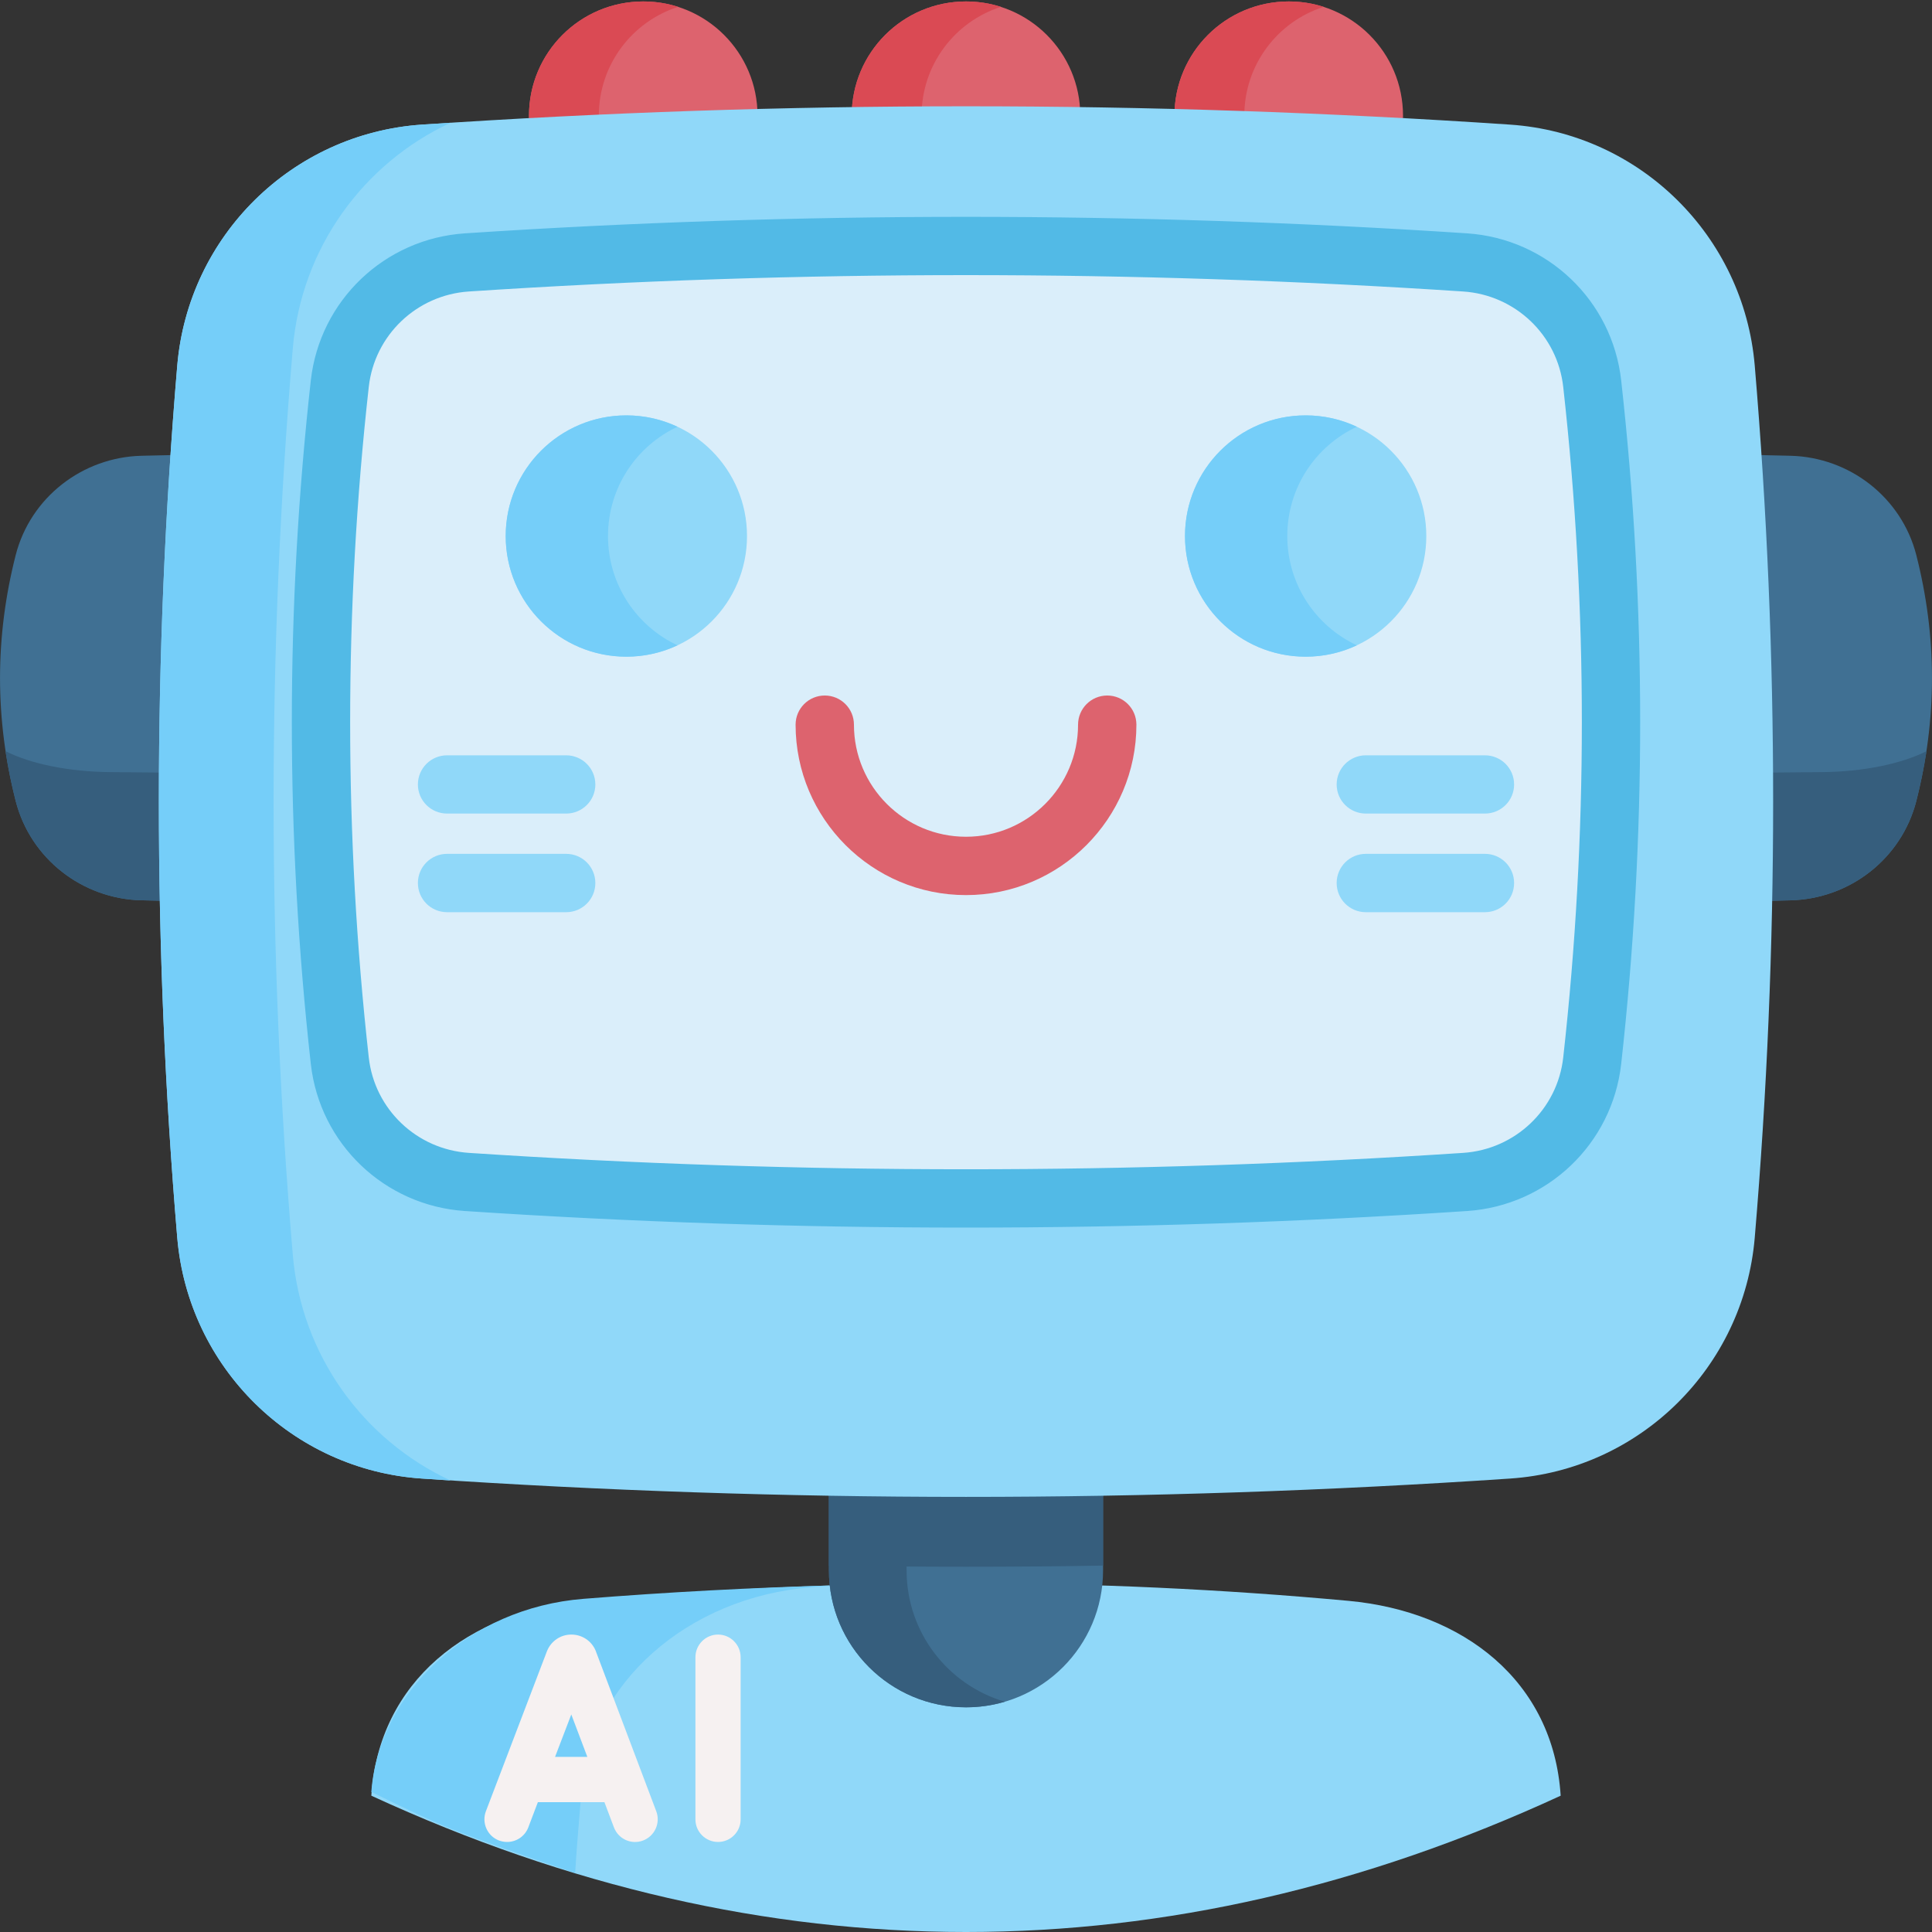<?xml version="1.0" encoding="UTF-8"?>
<svg width="20px" height="20px" viewBox="0 0 20 20" version="1.1" xmlns="http://www.w3.org/2000/svg" xmlns:xlink="http://www.w3.org/1999/xlink">
    <rect x="0" y="0" width="20" height="20" fill="#333333" stroke="none"/>
    <!-- Generator: Sketch 55.1 (78136) - https://sketchapp.com -->
    <title>ai-icon</title>
    <desc>Created with Sketch.</desc>
    <g id="AI" stroke="none" stroke-width="1" fill="none" fill-rule="evenodd">
        <g id="Artboard" transform="translate(-314, -72)" fill-rule="nonzero">
            <g id="ai-icon" transform="translate(314, 72)">
                <g id="Group">
                    <path d="M10,20 C7.937,20 5.885,19.53 3.844,18.589 C3.92,17.4 4.853,16.682 6.04,16.572 C8.68,16.329 11.32,16.329 13.961,16.572 C15.147,16.682 16.08,17.4 16.156,18.589 C14.115,19.53 12.063,20 10,20 Z" id="Path" fill="#90D8F9"></path>
                    <path d="M8.659,16.411 C8.573,16.417 8.487,16.424 8.401,16.431 C7.113,16.534 6.101,17.432 6.018,18.55 C5.994,18.869 5.973,19.07 5.954,19.389 C5.385,19.198 4.96,19.047 4.679,18.935 C4.491,18.861 4.213,18.732 3.844,18.55 C3.92,17.521 4.853,16.645 6.04,16.551 C6.913,16.481 7.786,16.435 8.659,16.411 Z" id="Path" fill="#75CEF9"></path>
                    <path d="M11.419,14.356 L11.419,16.256 C11.419,17.039 10.784,17.674 10,17.674 C9.216,17.674 8.581,17.039 8.581,16.256 L8.581,14.356 L11.419,14.356 Z" id="Path" fill="#407093"></path>
                    <path d="M10.402,17.616 C10.274,17.654 10.14,17.674 10,17.674 C9.217,17.674 8.581,17.039 8.581,16.256 L8.581,14.356 L9.385,14.356 L9.385,16.256 C9.385,16.9 9.814,17.443 10.402,17.616 Z" id="Path" fill="#365E7D"></path>
                    <path d="M11.419,14.356 L11.419,16.207 C10.473,16.223 9.527,16.223 8.581,16.207 L8.581,14.356 L11.419,14.356 Z" id="Path" fill="#365E7D"></path>
                    <g transform="translate(5.469, 0)" fill="#DD636E" id="Oval">
                        <circle cx="1.19" cy="1.198" r="1.183"></circle>
                        <circle cx="4.531" cy="1.198" r="1.183"></circle>
                        <circle cx="7.872" cy="1.198" r="1.183"></circle>
                    </g>
                    <g transform="translate(5.469, 0)" fill="#DA4A54" id="Path">
                        <path d="M1.551,2.324 C1.438,2.361 1.316,2.381 1.19,2.381 C0.537,2.381 0.007,1.851 0.007,1.198 C0.007,0.544 0.537,0.015 1.19,0.015 C1.316,0.015 1.438,0.034 1.551,0.071 C1.075,0.223 0.73,0.67 0.73,1.198 C0.73,1.725 1.075,2.172 1.551,2.324 Z"></path>
                        <path d="M4.893,2.324 C4.779,2.361 4.657,2.381 4.531,2.381 C3.878,2.381 3.348,1.851 3.348,1.198 C3.348,0.544 3.878,0.015 4.531,0.015 C4.657,0.015 4.779,0.034 4.893,0.071 C4.416,0.223 4.071,0.67 4.071,1.198 C4.071,1.725 4.416,2.172 4.893,2.324 Z"></path>
                        <path d="M8.234,2.324 C8.12,2.361 7.998,2.381 7.873,2.381 C7.219,2.381 6.689,1.851 6.689,1.198 C6.689,0.544 7.219,0.015 7.873,0.015 C7.998,0.015 8.12,0.034 8.234,0.071 C7.757,0.223 7.412,0.67 7.412,1.198 C7.412,1.725 7.757,2.172 8.234,2.324 Z"></path>
                    </g>
                    <path d="M18.534,4.718 C12.845,4.583 7.155,4.583 1.466,4.718 C0.852,4.733 0.316,5.15 0.163,5.744 C-0.054,6.594 -0.054,7.444 0.163,8.294 C0.316,8.889 0.852,9.306 1.466,9.32 C7.155,9.456 12.845,9.456 18.534,9.32 C19.148,9.306 19.684,8.889 19.837,8.294 C20.054,7.444 20.054,6.594 19.837,5.744 C19.684,5.15 19.148,4.733 18.534,4.718 L18.534,4.718 Z" id="Path" fill="#407093"></path>
                    <path d="M19.943,7.776 C19.916,7.949 19.881,8.121 19.837,8.294 C19.684,8.889 19.148,9.306 18.534,9.32 C12.845,9.456 7.155,9.456 1.466,9.32 C0.852,9.306 0.316,8.889 0.163,8.294 C0.119,8.121 0.083,7.949 0.057,7.776 C0.316,7.907 0.71,7.989 1.141,7.993 C7.047,8.05 12.953,8.05 18.859,7.993 C19.29,7.989 19.684,7.907 19.943,7.776 Z" id="Path" fill="#365E7D"></path>
                    <path d="M15.632,1.29 C11.877,1.037 8.123,1.037 4.368,1.29 C3.024,1.381 1.949,2.442 1.835,3.784 C1.581,6.794 1.581,9.803 1.835,12.813 C1.949,14.155 3.024,15.216 4.368,15.306 C8.123,15.559 11.877,15.559 15.632,15.306 C16.976,15.216 18.051,14.155 18.165,12.813 C18.419,9.803 18.419,6.794 18.165,3.784 C18.051,2.442 16.976,1.381 15.632,1.29 Z" id="Path" fill="#90D8F9"></path>
                    <path d="M4.664,15.326 C4.565,15.32 4.467,15.313 4.368,15.306 C3.024,15.216 1.949,14.155 1.835,12.813 C1.581,9.803 1.581,6.793 1.835,3.784 C1.949,2.442 3.024,1.381 4.368,1.29 C4.467,1.284 4.565,1.277 4.664,1.271 C3.763,1.689 3.119,2.567 3.031,3.607 C2.766,6.734 2.766,9.862 3.031,12.99 C3.119,14.03 3.763,14.908 4.664,15.326 Z" id="Path" fill="#75CEF9"></path>
                    <path d="M15.166,2.717 C11.722,2.488 8.278,2.488 4.834,2.717 C4.149,2.762 3.594,3.29 3.518,3.972 C3.257,6.308 3.257,8.644 3.518,10.98 C3.594,11.662 4.149,12.19 4.834,12.235 C8.278,12.464 11.722,12.464 15.166,12.235 C15.851,12.19 16.406,11.662 16.482,10.98 C16.743,8.644 16.743,6.308 16.482,3.972 C16.406,3.29 15.851,2.762 15.166,2.717 Z" id="Path" fill="#DAEEFA"></path>
                    <g id="Group-5" transform="translate(5.235, 4.3)">
                        <circle id="Oval" fill="#90D8F9" cx="1.249" cy="1.249" r="1.249"></circle>
                        <circle id="Oval" fill="#90D8F9" cx="8.281" cy="1.249" r="1.249"></circle>
                        <path d="M1.778,2.38 C1.617,2.456 1.438,2.498 1.249,2.498 C0.559,2.498 2.0539126e-14,1.938 2.0539126e-14,1.249 C2.0539126e-14,0.559 0.559,4.5519144e-14 1.249,4.5519144e-14 C1.438,4.5519144e-14 1.617,0.042 1.778,0.118 C1.353,0.317 1.059,0.748 1.059,1.249 C1.059,1.749 1.353,2.181 1.778,2.38 Z" id="Path" fill="#75CEF9"></path>
                        <path d="M8.811,2.38 C8.65,2.456 8.47,2.498 8.281,2.498 C7.591,2.498 7.032,1.938 7.032,1.249 C7.032,0.559 7.591,4.5519144e-14 8.281,4.5519144e-14 C8.47,4.5519144e-14 8.65,0.042 8.811,0.118 C8.385,0.316 8.091,0.748 8.091,1.249 C8.091,1.749 8.385,2.181 8.811,2.38 Z" id="Path" fill="#75CEF9"></path>
                    </g>
                    <path d="M10,9.266 C9.027,9.266 8.236,8.474 8.236,7.502 C8.236,7.335 8.371,7.2 8.538,7.2 C8.705,7.2 8.84,7.335 8.84,7.502 C8.84,8.142 9.36,8.662 10,8.662 C10.64,8.662 11.16,8.142 11.16,7.502 C11.16,7.335 11.295,7.2 11.462,7.2 C11.629,7.2 11.764,7.335 11.764,7.502 C11.764,8.474 10.973,9.266 10,9.266 Z" id="Path" fill="#DD636E"></path>
                    <g transform="translate(4.297, 7.8)" fill="#90D8F9" id="Path">
                        <g transform="translate(9.531, 0)">
                            <path d="M1.544,0.622 L0.311,0.622 C0.144,0.622 0.009,0.487 0.009,0.321 C0.009,0.154 0.144,0.019 0.311,0.019 L1.544,0.019 C1.711,0.019 1.846,0.154 1.846,0.321 C1.846,0.487 1.711,0.622 1.544,0.622 Z"></path>
                            <path d="M1.544,1.643 L0.311,1.643 C0.144,1.643 0.009,1.508 0.009,1.341 C0.009,1.174 0.144,1.039 0.311,1.039 L1.544,1.039 C1.711,1.039 1.846,1.174 1.846,1.341 C1.846,1.508 1.711,1.643 1.544,1.643 Z"></path>
                        </g>
                        <g>
                            <path d="M1.564,0.622 L0.331,0.622 C0.164,0.622 0.029,0.487 0.029,0.321 C0.029,0.154 0.164,0.019 0.331,0.019 L1.564,0.019 C1.731,0.019 1.866,0.154 1.866,0.321 C1.866,0.487 1.731,0.622 1.564,0.622 Z"></path>
                            <path d="M1.564,1.643 L0.331,1.643 C0.164,1.643 0.029,1.508 0.029,1.341 C0.029,1.174 0.164,1.039 0.331,1.039 L1.564,1.039 C1.731,1.039 1.866,1.174 1.866,1.341 C1.866,1.508 1.731,1.643 1.564,1.643 Z"></path>
                        </g>
                    </g>
                    <path d="M10,12.458 C11.729,12.458 13.456,12.401 15.17,12.287 C15.881,12.24 16.455,11.693 16.534,10.986 C16.794,8.657 16.794,6.295 16.534,3.966 C16.455,3.259 15.881,2.712 15.17,2.665 C11.739,2.438 8.261,2.438 4.83,2.665 C4.119,2.712 3.545,3.259 3.466,3.966 C3.206,6.295 3.206,8.657 3.466,10.986 C3.545,11.693 4.119,12.24 4.83,12.287 C6.544,12.401 8.271,12.458 10,12.458 Z M10,2.598 C11.726,2.598 13.451,2.655 15.163,2.768 C15.824,2.812 16.358,3.321 16.431,3.978 C16.69,6.299 16.69,8.653 16.431,10.974 C16.358,11.631 15.824,12.14 15.163,12.184 C11.737,12.411 8.263,12.411 4.837,12.184 C4.176,12.14 3.642,11.631 3.569,10.974 C3.31,8.653 3.31,6.299 3.569,3.978 C3.642,3.321 4.176,2.812 4.837,2.768 C6.549,2.655 8.274,2.598 10,2.598 Z" id="Shape" stroke="#52BAE6" stroke-width="0.5" fill="#52BAE6"></path>
                </g>
                <g id="Group" transform="translate(5, 16.905)" fill="#F6F1F1">
                    <path d="M1.169,0.191 C1.168,0.189 1.168,0.187 1.167,0.185 C1.125,0.082 1.026,0.016 0.915,0.016 C0.915,0.016 0.915,0.016 0.914,0.016 C0.803,0.016 0.705,0.083 0.663,0.186 C0.662,0.187 0.661,0.189 0.661,0.191 L0.03,1.845 C-0.016,1.966 0.045,2.102 0.166,2.148 C0.194,2.158 0.222,2.163 0.249,2.163 C0.344,2.163 0.433,2.106 0.469,2.012 L0.568,1.751 L1.257,1.751 L1.355,2.011 C1.401,2.133 1.536,2.194 1.657,2.148 C1.778,2.102 1.839,1.967 1.794,1.846 L1.169,0.191 Z M0.746,1.282 L0.914,0.843 L1.08,1.282 L0.746,1.282 Z" id="Shape"></path>
                    <path d="M2.433,0.016 C2.304,0.016 2.199,0.121 2.199,0.251 L2.199,1.929 C2.199,2.058 2.304,2.163 2.433,2.163 C2.562,2.163 2.667,2.058 2.667,1.929 L2.667,0.251 C2.667,0.121 2.562,0.016 2.433,0.016 L2.433,0.016 Z" id="Path"></path>
                </g>
            </g>
        </g>
    </g>
</svg>